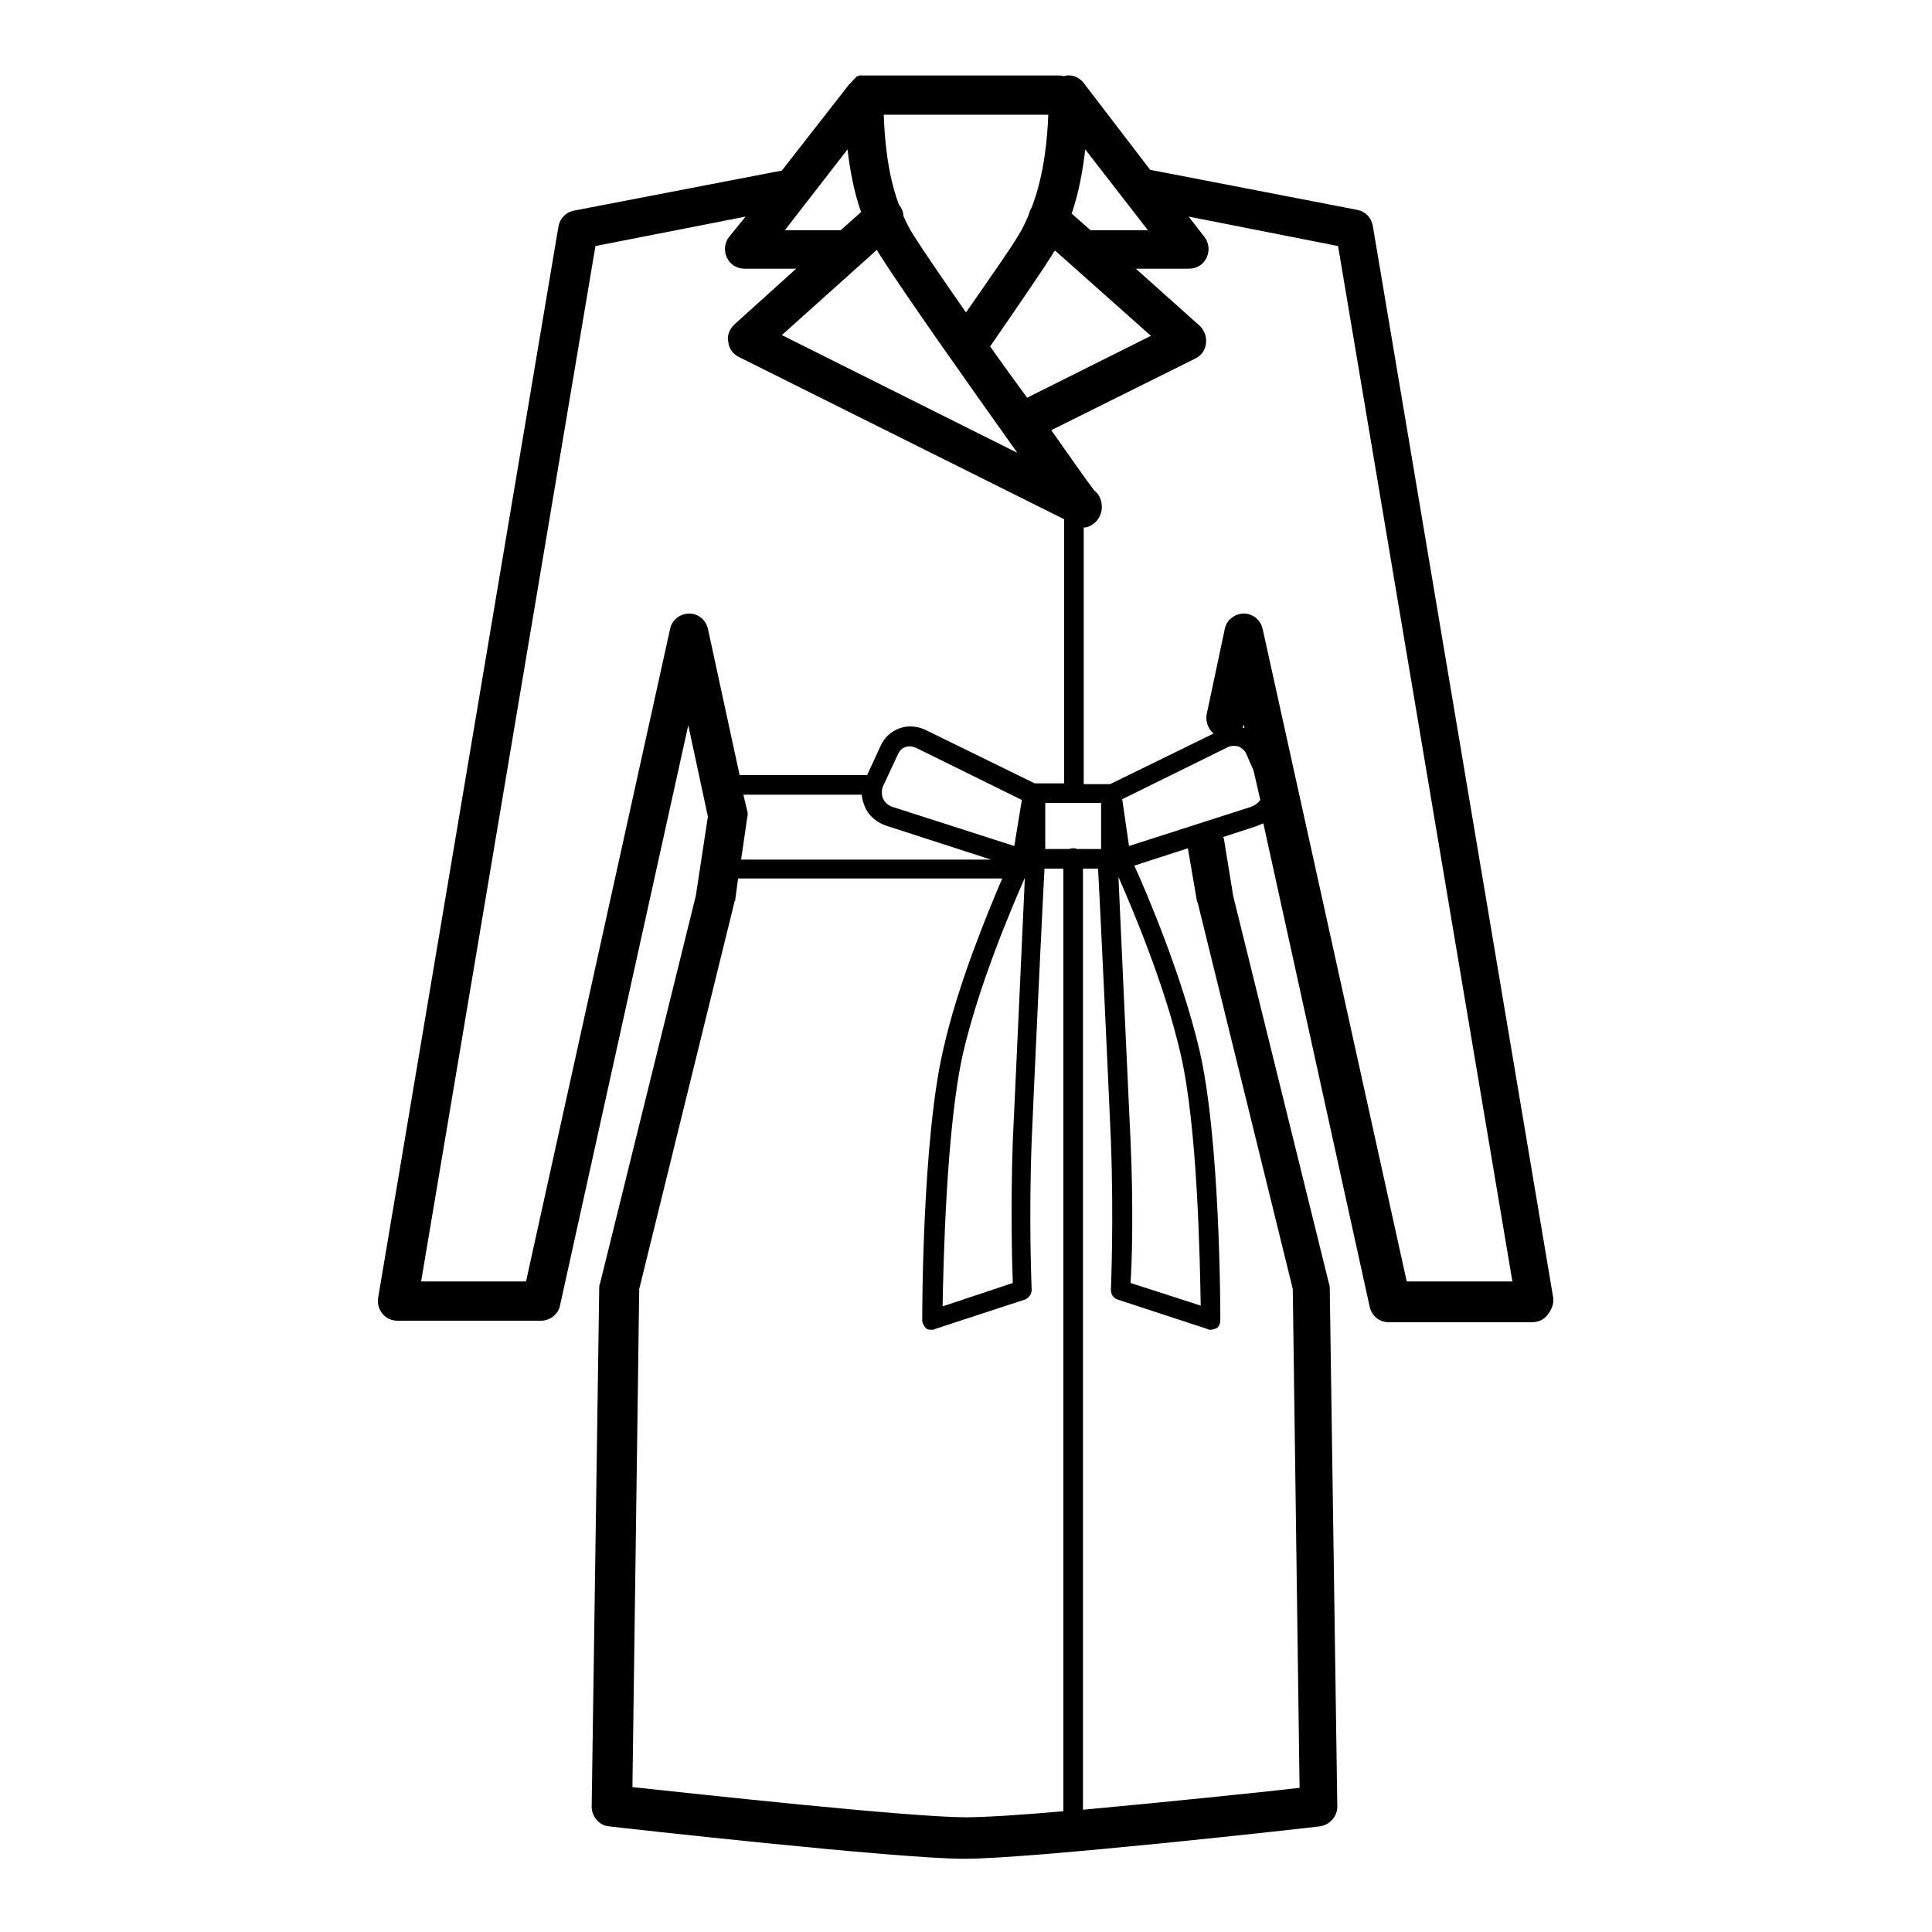 <?xml version="1.0" encoding="utf-8"?>
<!-- Svg Vector Icons : http://www.onlinewebfonts.com/icon -->
<!DOCTYPE svg PUBLIC "-//W3C//DTD SVG 1.1//EN" "http://www.w3.org/Graphics/SVG/1.1/DTD/svg11.dtd">
<svg version="1.1" xmlns="http://www.w3.org/2000/svg" xmlns:xlink="http://www.w3.org/1999/xlink" x="0px" y="0px" viewBox="0 0 256 256" enable-background="new 0 0 256 256" xml:space="preserve">
<g> <path fill="#000000" d="M205.8,171.9l-23.9-142c-0.2-1.1-1-1.9-2.1-2.1l-27.4-5.3L143.6,11c-0.7-0.9-1.8-1.2-2.7-0.9 c-0.2-0.1-0.4-0.1-0.7-0.1h-25.7h-0.3c0,0-0.1,0-0.1,0c-0.1,0-0.1,0-0.1,0s-0.1,0-0.1,0c-0.1,0-0.1,0-0.2,0.1c0,0-0.1,0-0.1,0 c-0.1,0-0.1,0-0.1,0.1c0,0-0.1,0-0.1,0.1c0,0-0.1,0-0.1,0.1c-0.1,0-0.1,0.1-0.1,0.1c0,0-0.1,0-0.1,0.1c-0.1,0-0.1,0.1-0.1,0.1 l-0.1,0.1c0,0-0.1,0.1-0.1,0.1l-0.1,0.1l-0.1,0.1c0,0-0.1,0.1-0.1,0.1l0,0l-8.9,11.4l-27.5,5.3c-1.1,0.2-1.9,1-2.1,2.1l-23.9,142 c-0.1,0.8,0.1,1.5,0.6,2.1c0.5,0.6,1.2,0.9,2,0.9h19c1.2,0,2.3-0.9,2.5-2l17-76.9l2.6,12.1l-1.6,10.5l-12.7,51.4 c-0.1,0.2-0.1,0.4-0.1,0.6l-1,68.7c0,1.3,1,2.5,2.3,2.6c1.6,0.2,38.2,4.3,47.1,4.3c8.9,0,45.6-4.1,47.1-4.3 c1.3-0.2,2.3-1.3,2.3-2.6l-1-68.7c0-0.2,0-0.4-0.1-0.6l-12.7-51.4l-1.2-7.4c0-0.1-0.1-0.3-0.1-0.4l4.3-1.4c0.3-0.1,0.7-0.3,1-0.4 l14.1,64.1c0.3,1.2,1.3,2,2.5,2h19c0.8,0,1.5-0.3,2-0.9C205.7,173.4,205.9,172.7,205.8,171.9L205.8,171.9z M149.8,151.1 c-0.4-8.7-1.3-28-1.6-34.9c1.8,4.1,6.1,14.2,8.2,23.3c2.3,9.7,2.6,27.8,2.7,33.5l-9.3-3C150,167.4,150.2,159.8,149.8,151.1z  M145.9,112.5h-3.2c-0.2-0.1-0.3-0.1-0.5-0.1s-0.3,0-0.5,0.1h-3.2v-6.1h7.4L145.9,112.5L145.9,112.5z M111.4,30.5H104l8.3-10.7 c0.3,2.5,0.8,5.5,1.8,8.3L111.4,30.5L111.4,30.5z M136.7,27.5c-0.2,0.3-0.3,0.6-0.4,1c-0.4,0.9-0.8,1.8-1.3,2.6 c-1.2,2-3.6,5.4-7,10.3c-3-4.3-5.6-8.1-7-10.3c-0.5-0.8-0.9-1.6-1.3-2.5c0-0.5-0.2-1-0.6-1.5c-1.6-4.3-1.9-9.2-2-11.9h21.8 C138.8,18.1,138.4,23.1,136.7,27.5z M116.2,33.1c0.1,0.3,0.3,0.5,0.4,0.7c3.1,4.9,12,17.5,18.2,26.2l-31.2-15.6L116.2,33.1z  M131.2,45.9c4-5.8,6.8-9.9,8.2-12.1c0.1-0.2,0.2-0.4,0.4-0.6l12.7,11.3l-16.4,8.2C134.5,50.5,132.8,48.2,131.2,45.9L131.2,45.9z  M144.5,30.5l-2.5-2.2c1-2.9,1.5-5.9,1.8-8.5l8.3,10.7H144.5z M93.8,83.3c-0.3-1.2-1.3-2-2.5-2c-1.2,0-2.3,0.9-2.5,2l-19.1,86.5 H55.8L78.9,32.6l19.9-3.9l-2.2,2.7c-0.6,0.8-0.7,1.8-0.3,2.7c0.4,0.9,1.3,1.5,2.3,1.5h6.9L97.3,43c-0.6,0.6-1,1.4-0.8,2.3 c0.1,0.9,0.6,1.6,1.4,2l43.1,21.5v35h-3.7c-0.1,0-0.1,0-0.2,0l-14.5-7.1c-1.1-0.5-2.3-0.6-3.4-0.2c-1.1,0.4-2,1.2-2.5,2.3l-1.8,3.9 c-0.1,0-0.2,0-0.3,0H98L93.8,83.3z M134.2,170l-9.3,3.1c0.1-5.7,0.5-23.8,2.7-33.5c2.1-9.1,6.4-19.2,8.2-23.3 c-0.3,6.8-1.2,26.2-1.6,34.9C133.9,159.8,134.1,167.4,134.2,170z M99,107.4l-0.5-2.1h15.7c0,0.5,0.2,1.1,0.4,1.6 c0.5,1.2,1.6,2.1,2.8,2.5l13.9,4.5H98.2l0.8-5.5C99.1,108,99.1,107.7,99,107.4z M134.4,112.1l-16.2-5.2c-0.5-0.2-1-0.6-1.2-1.1 s-0.2-1.1,0-1.6l2-4.3c0.2-0.4,0.5-0.8,1-0.9c0.4-0.2,0.9-0.1,1.4,0.1l14,6.9L134.4,112.1z M84.7,170.8l12.6-51.2 c0-0.1,0-0.2,0.1-0.2l0.4-3h35c-2,4.7-5.9,14.1-7.8,22.6c-2.8,11.9-2.8,35-2.8,35.9c0,0.4,0.2,0.8,0.5,1.1c0.2,0.2,0.5,0.2,0.8,0.2 c0.1,0,0.3,0,0.4-0.1l11.9-3.9c0.5-0.2,0.9-0.7,0.9-1.3c0-0.1-0.4-9.1,0-19.7c0.4-9.3,1.4-30.7,1.7-36.1h2.5V240 c-5.7,0.5-10.5,0.8-12.9,0.8c-7.4,0-35.8-3.1-44.2-4L84.7,170.8L84.7,170.8z M158.6,119.4c0,0.1,0,0.1,0.1,0.2l12.6,51.2l0.9,66.1 c-5.2,0.6-17.9,1.9-28.7,2.9V115.1h2c0.3,5.4,1.3,26.8,1.7,36.1c0.4,10.6,0,19.6,0,19.7c0,0.6,0.3,1.1,0.9,1.3l11.9,3.9 c0.1,0.1,0.3,0.1,0.4,0.1c0.3,0,0.5-0.1,0.8-0.2c0.3-0.2,0.5-0.6,0.5-1.1c0-1,0-24-2.8-35.9c-2.3-9.7-6.9-20.6-8.6-24.3l7.1-2.3 L158.6,119.4L158.6,119.4z M165.8,106.9l-16.2,5.2l-0.9-6.2l14-6.9c0.4-0.2,0.9-0.2,1.4-0.1c0.4,0.2,0.8,0.5,1,0.9l1,2.3l0.9,3.9 C166.7,106.4,166.3,106.7,165.8,106.9L165.8,106.9z M164.6,96.4c0.1-0.1,0.2-0.3,0.2-0.4l0.1,0.5C164.8,96.4,164.7,96.4,164.6,96.4 z M186.4,169.8l-19.1-86.5c-0.3-1.2-1.3-2-2.5-2c-1.2,0-2.3,0.9-2.5,2l-2.4,11.3c-0.2,1,0.2,2,0.9,2.6l-13.7,6.7h-3.5v-34 c0.5,0,0.9-0.2,1.3-0.5c0.7-0.5,1.1-1.4,1.1-2.2c0-0.8-0.3-1.7-1-2.2c-1-1.3-3.1-4.3-5.7-8l19.1-9.5c0.8-0.4,1.3-1.1,1.4-2 c0.1-0.9-0.2-1.7-0.8-2.3l-8.5-7.6h7.1c1,0,1.9-0.6,2.3-1.5c0.4-0.9,0.3-1.9-0.3-2.7l-2.1-2.7l19.8,3.9l23.1,137.2H186.4 L186.4,169.8z"/></g>
</svg>